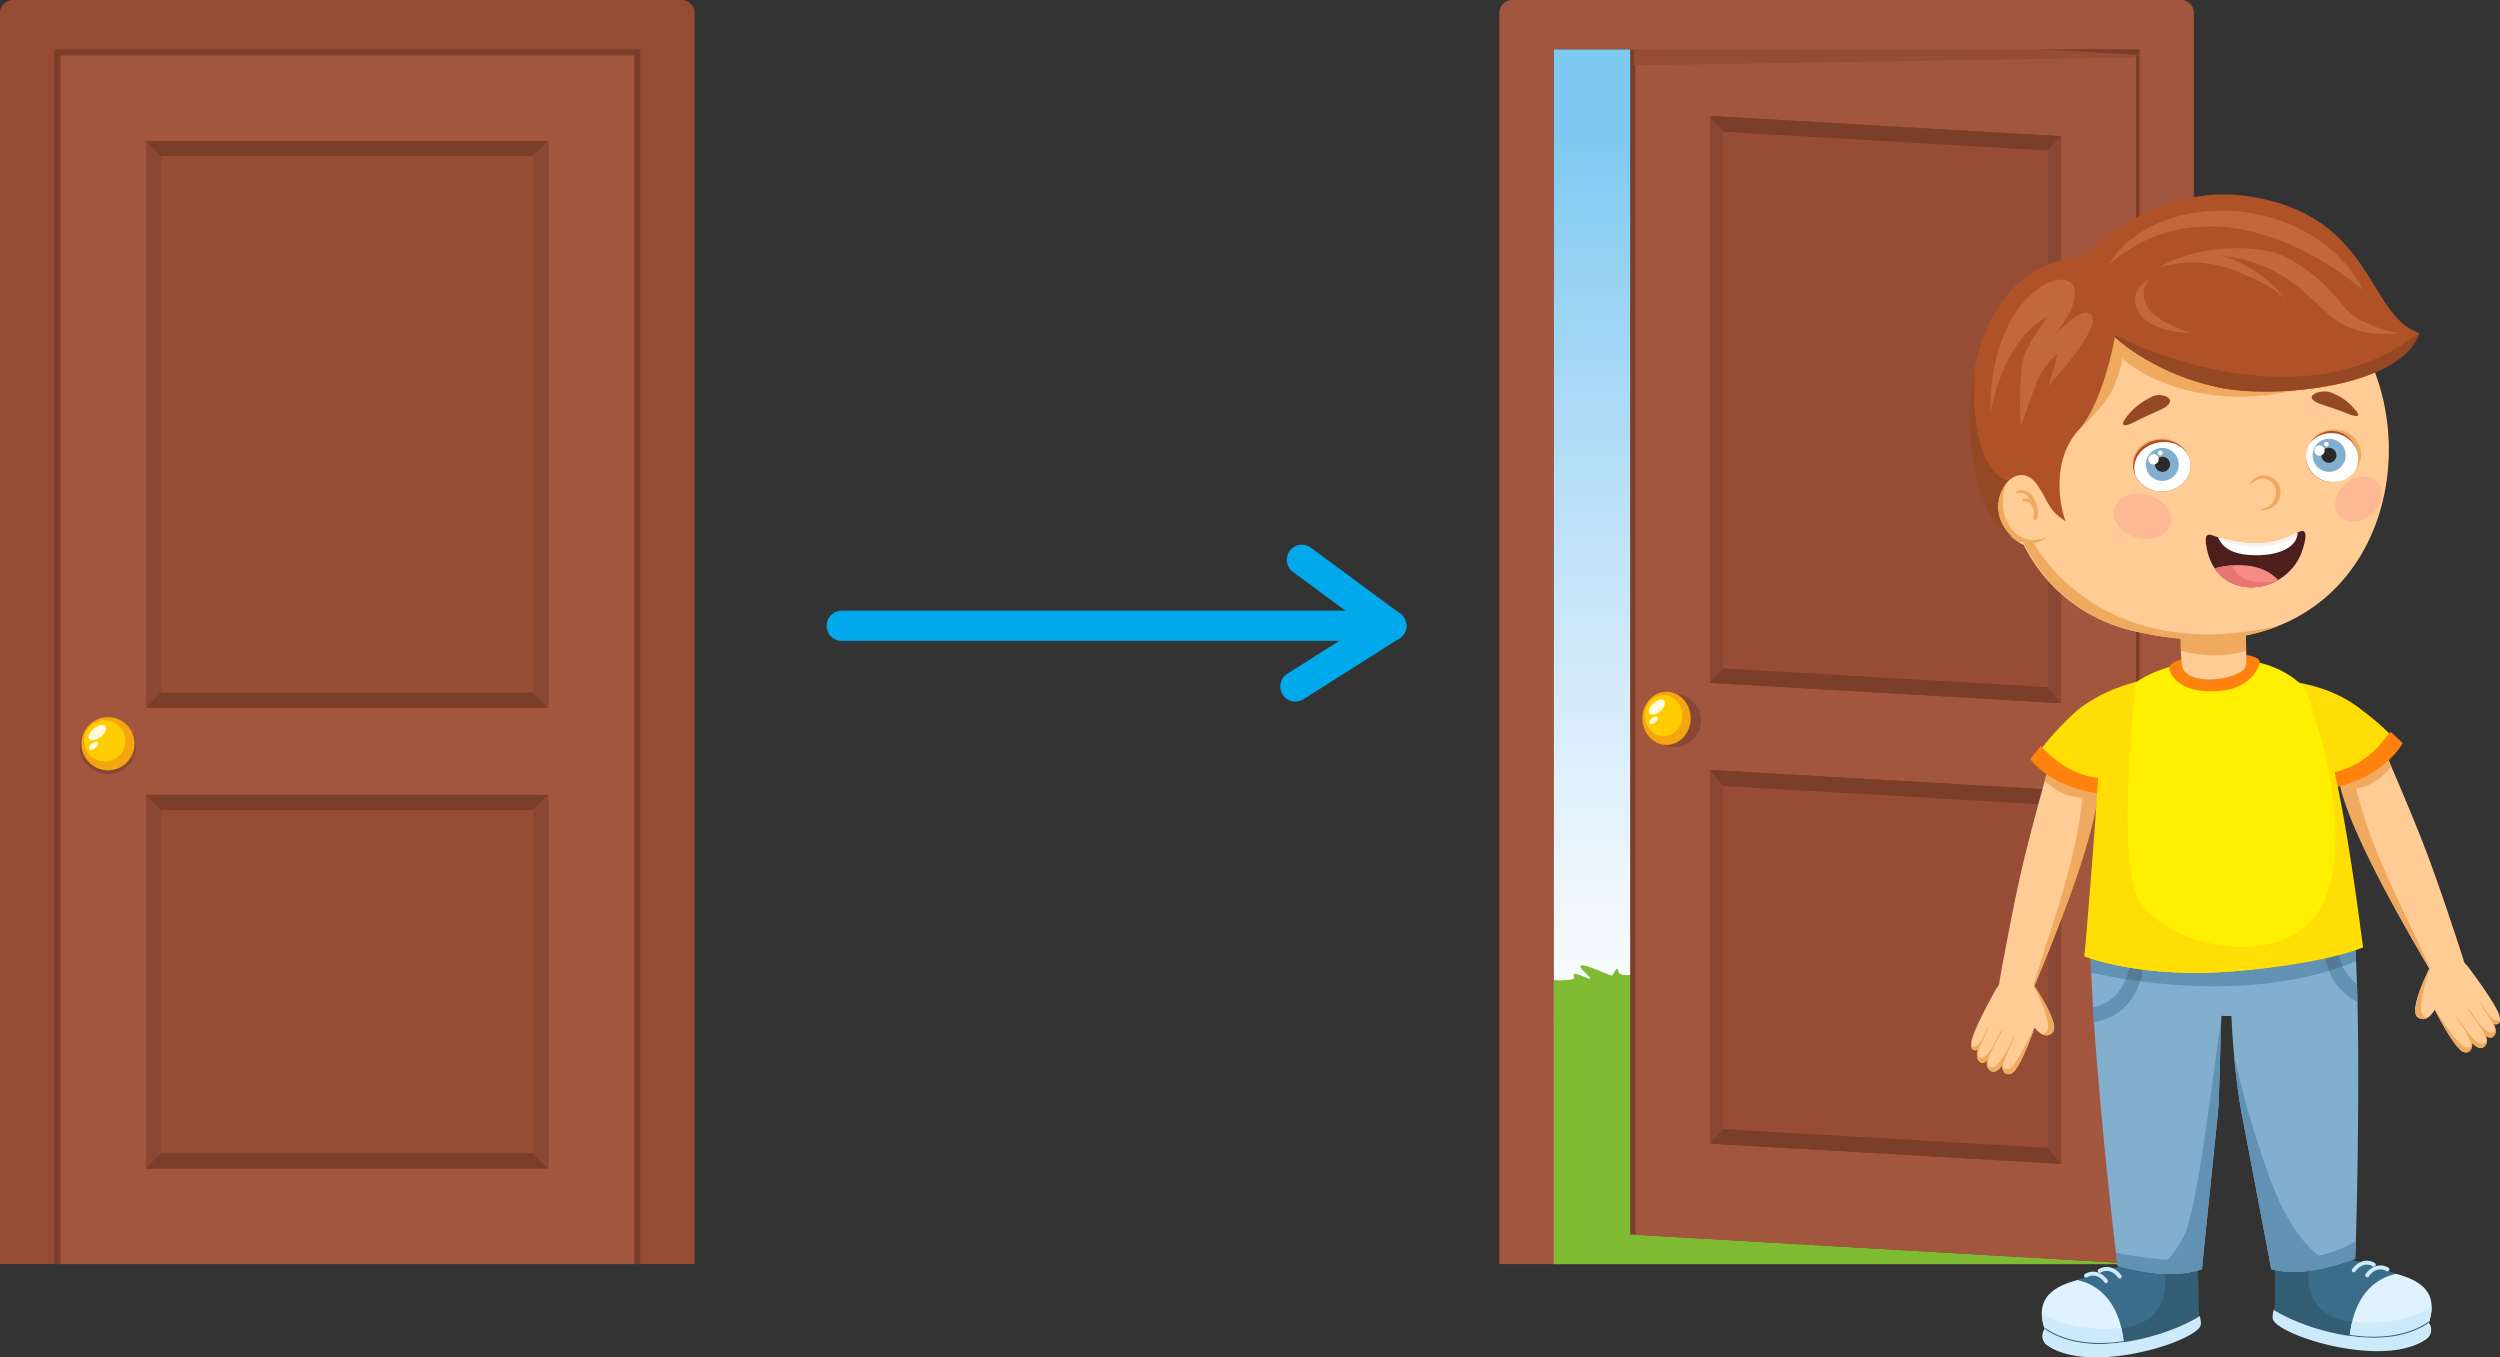 <svg xmlns="http://www.w3.org/2000/svg" xmlns:xlink="http://www.w3.org/1999/xlink" width="828.81" height="450" viewBox="0 0 828.81 450">
  <rect x="0" y="0" width="828.81" height="450" fill="#333333" stroke="none"/>
  <defs>
    <style>
      .cls-1, .cls-167 {
        fill: none;
      }

      .cls-1 {
        clip-rule: evenodd;
      }

      .cls-2 {
        fill: #964b34;
      }

      .cls-10, .cls-139, .cls-140, .cls-141, .cls-142, .cls-143, .cls-144, .cls-145, .cls-146, .cls-147, .cls-148, .cls-149, .cls-150, .cls-151, .cls-153, .cls-154, .cls-155, .cls-156, .cls-157, .cls-158, .cls-159, .cls-160, .cls-161, .cls-162, .cls-163, .cls-164, .cls-165, .cls-166, .cls-2, .cls-3, .cls-7, .cls-8 {
        fill-rule: evenodd;
      }

      .cls-3 {
        fill: #7a3e2b;
      }

      .cls-140, .cls-4 {
        fill: #a3563e;
      }

      .cls-5, .cls-7 {
        fill: #8a4733;
      }

      .cls-141, .cls-6 {
        fill: #974c36;
      }

      .cls-8 {
        fill: #f3a60f;
      }

      .cls-142, .cls-9 {
        fill: #fecc00;
      }

      .cls-10 {
        fill: #fffbdb;
      }

      .cls-11 {
        clip-path: url(#clip-path);
      }

      .cls-12 {
        fill: #7ecaf1;
      }

      .cls-13 {
        fill: #7fcaf1;
      }

      .cls-14 {
        fill: #80cbf1;
      }

      .cls-15 {
        fill: #82cbf1;
      }

      .cls-16 {
        fill: #83cbf2;
      }

      .cls-17 {
        fill: #84ccf2;
      }

      .cls-18 {
        fill: #85ccf2;
      }

      .cls-19 {
        fill: #87ccf2;
      }

      .cls-20 {
        fill: #88cdf2;
      }

      .cls-21 {
        fill: #89cef2;
      }

      .cls-22 {
        fill: #8acef3;
      }

      .cls-23 {
        fill: #8bcef3;
      }

      .cls-24 {
        fill: #8dcff3;
      }

      .cls-25 {
        fill: #8ecff3;
      }

      .cls-26 {
        fill: #8fd0f3;
      }

      .cls-27 {
        fill: #90d0f3;
      }

      .cls-28 {
        fill: #91d0f3;
      }

      .cls-29 {
        fill: #92d1f3;
      }

      .cls-30 {
        fill: #94d1f3;
      }

      .cls-31 {
        fill: #95d1f3;
      }

      .cls-32 {
        fill: #96d2f4;
      }

      .cls-33 {
        fill: #97d2f4;
      }

      .cls-34 {
        fill: #98d3f4;
      }

      .cls-35 {
        fill: #99d3f4;
      }

      .cls-36 {
        fill: #9bd3f4;
      }

      .cls-37 {
        fill: #9cd4f4;
      }

      .cls-38 {
        fill: #9dd5f5;
      }

      .cls-39 {
        fill: #9ed5f5;
      }

      .cls-40 {
        fill: #9fd5f5;
      }

      .cls-41 {
        fill: #a0d6f5;
      }

      .cls-42 {
        fill: #a1d6f5;
      }

      .cls-43 {
        fill: #a2d6f5;
      }

      .cls-44 {
        fill: #a3d7f5;
      }

      .cls-45 {
        fill: #a4d7f5;
      }

      .cls-46 {
        fill: #a5d8f5;
      }

      .cls-47 {
        fill: #a6d8f5;
      }

      .cls-48 {
        fill: #a8d8f5;
      }

      .cls-49 {
        fill: #a9d9f6;
      }

      .cls-50 {
        fill: #aad9f6;
      }

      .cls-51 {
        fill: #abdaf6;
      }

      .cls-52 {
        fill: #acdaf6;
      }

      .cls-53 {
        fill: #addaf6;
      }

      .cls-54 {
        fill: #aedbf6;
      }

      .cls-55 {
        fill: #afdcf6;
      }

      .cls-56 {
        fill: #b0dcf7;
      }

      .cls-57 {
        fill: #b1dcf7;
      }

      .cls-58 {
        fill: #b2ddf7;
      }

      .cls-59 {
        fill: #b3ddf7;
      }

      .cls-60 {
        fill: #b4ddf7;
      }

      .cls-61 {
        fill: #b5def7;
      }

      .cls-62 {
        fill: #b6def7;
      }

      .cls-63 {
        fill: #b7dff7;
      }

      .cls-64 {
        fill: #b8dff7;
      }

      .cls-65 {
        fill: #b9dff7;
      }

      .cls-66 {
        fill: #bae0f7;
      }

      .cls-67 {
        fill: #bbe0f8;
      }

      .cls-68 {
        fill: #bce0f8;
      }

      .cls-69 {
        fill: #bde1f8;
      }

      .cls-70 {
        fill: #bee1f8;
      }

      .cls-71 {
        fill: #bee2f8;
      }

      .cls-72 {
        fill: #bfe2f8;
      }

      .cls-73 {
        fill: #c0e3f8;
      }

      .cls-74 {
        fill: #c1e3f8;
      }

      .cls-75 {
        fill: #c2e3f9;
      }

      .cls-76 {
        fill: #c3e4f9;
      }

      .cls-77 {
        fill: #c4e4f9;
      }

      .cls-78 {
        fill: #c5e5f9;
      }

      .cls-79 {
        fill: #c6e5f9;
      }

      .cls-80 {
        fill: #c7e5f9;
      }

      .cls-81 {
        fill: #c8e6f9;
      }

      .cls-82 {
        fill: #c9e6f9;
      }

      .cls-83 {
        fill: #cae6f9;
      }

      .cls-84 {
        fill: #cbe7f9;
      }

      .cls-85 {
        fill: #cce7f9;
      }

      .cls-86 {
        fill: #cde7f9;
      }

      .cls-87 {
        fill: #cee8fa;
      }

      .cls-88 {
        fill: #cee9fa;
      }

      .cls-89 {
        fill: #cfe9fa;
      }

      .cls-90 {
        fill: #d0e9fa;
      }

      .cls-91 {
        fill: #d1eafa;
      }

      .cls-92 {
        fill: #d2eafa;
      }

      .cls-93 {
        fill: #d3eafa;
      }

      .cls-94 {
        fill: #d4ebfa;
      }

      .cls-95 {
        fill: #d5ebfa;
      }

      .cls-96 {
        fill: #d6ebfb;
      }

      .cls-97 {
        fill: #d6ecfb;
      }

      .cls-98 {
        fill: #d7ecfb;
      }

      .cls-99 {
        fill: #d8edfb;
      }

      .cls-100 {
        fill: #d9edfb;
      }

      .cls-101 {
        fill: #daedfb;
      }

      .cls-102 {
        fill: #dbeefb;
      }

      .cls-103 {
        fill: #dceffc;
      }

      .cls-104 {
        fill: #ddeffc;
      }

      .cls-105 {
        fill: #def0fc;
      }

      .cls-106 {
        fill: #dff0fc;
      }

      .cls-107 {
        fill: #e0f1fc;
      }

      .cls-108 {
        fill: #e1f1fc;
      }

      .cls-109 {
        fill: #e2f2fc;
      }

      .cls-110 {
        fill: #e3f2fc;
      }

      .cls-111 {
        fill: #e4f2fc;
      }

      .cls-112 {
        fill: #e5f3fc;
      }

      .cls-113 {
        fill: #e6f3fc;
      }

      .cls-114 {
        fill: #e7f4fc;
      }

      .cls-115 {
        fill: #e8f4fc;
      }

      .cls-116 {
        fill: #e9f4fd;
      }

      .cls-117 {
        fill: #eaf5fd;
      }

      .cls-118 {
        fill: #ebf6fd;
      }

      .cls-119 {
        fill: #ecf6fd;
      }

      .cls-120 {
        fill: #edf7fd;
      }

      .cls-121 {
        fill: #eef7fd;
      }

      .cls-122 {
        fill: #eff7fd;
      }

      .cls-123 {
        fill: #f0f8fd;
      }

      .cls-124 {
        fill: #f1f8fd;
      }

      .cls-125 {
        fill: #f2f9fd;
      }

      .cls-126 {
        fill: #f3f9fd;
      }

      .cls-127 {
        fill: #f4f9fe;
      }

      .cls-128 {
        fill: #f5fafe;
      }

      .cls-129 {
        fill: #f6fafe;
      }

      .cls-130 {
        fill: #f7fbfe;
      }

      .cls-131 {
        fill: #f8fbfe;
      }

      .cls-132 {
        fill: #f8fcfe;
      }

      .cls-133 {
        fill: #f9fcfe;
      }

      .cls-134 {
        fill: #fafdfe;
      }

      .cls-135 {
        fill: #fbfdfe;
      }

      .cls-136 {
        fill: #fcfdfe;
      }

      .cls-137 {
        fill: #fdfefe;
      }

      .cls-138, .cls-159 {
        fill: #fefefe;
      }

      .cls-139 {
        fill: #7eba32;
      }

      .cls-143 {
        fill: #a2553d;
      }

      .cls-144 {
        fill: #ffcc96;
      }

      .cls-145, .cls-152 {
        fill: #f0aa60;
      }

      .cls-146 {
        fill: #ffdd05;
      }

      .cls-147 {
        fill: #ff820e;
      }

      .cls-148 {
        fill: #3a6d8a;
      }

      .cls-149 {
        fill: #345e75;
      }

      .cls-150 {
        fill: #e0f2fd;
      }

      .cls-151 {
        fill: #cdeafb;
      }

      .cls-153 {
        fill: #83afcf;
      }

      .cls-154 {
        fill: #6191b3;
      }

      .cls-155 {
        fill: #547a95;
      }

      .cls-156 {
        fill: #fff001;
      }

      .cls-157 {
        fill: #b05227;
      }

      .cls-158 {
        fill: #944824;
      }

      .cls-160 {
        fill: #4c1f1c;
      }

      .cls-161 {
        fill: #f68b85;
      }

      .cls-162 {
        fill: #e8756f;
      }

      .cls-163 {
        fill: #f1f1f1;
      }

      .cls-164 {
        fill: #2b2a29;
      }

      .cls-165 {
        fill: #c2683e;
      }

      .cls-166 {
        fill: #fcb994;
      }

      .cls-167 {
        stroke: #00a8ec;
        stroke-linecap: round;
        stroke-miterlimit: 10;
        stroke-width: 10px;
      }
    </style>
    <clipPath id="clip-path">
      <polygon class="cls-1" points="515.08 419.06 597.25 419.06 709.33 419.06 709.33 16.33 515.08 16.33 515.08 419.06"/>
    </clipPath>
  </defs>
  <title>OpenРесурс 2</title>
  <g id="Слой_2" data-name="Слой 2">
    <g id="Слой_1-2" data-name="Слой 1">
      <g>
        <path class="cls-2" d="M226,0H4.28A4.3,4.3,0,0,0,0,4.28V419.06H230.28V4.28A4.29,4.29,0,0,0,226,0Z"/>
        <polygon class="cls-3" points="18.02 419.06 100.19 419.06 212.27 419.06 212.27 16.33 18.02 16.33 18.02 419.06"/>
        <rect class="cls-4" x="20.03" y="18.35" width="190.22" height="400.71"/>
        <rect class="cls-5" x="48.39" y="46.7" width="133.5" height="187.97"/>
        <polygon class="cls-3" points="48.39 46.7 181.69 46.7 176.69 51.58 176.4 51.75 53.7 51.75 53.34 51.71 48.39 46.76 48.39 46.7"/>
        <rect class="cls-6" x="53.44" y="51.75" width="123.41" height="177.88"/>
        <rect class="cls-5" x="48.39" y="263.51" width="133.5" height="123.89"/>
        <rect class="cls-6" x="53.44" y="268.56" width="123.41" height="113.8"/>
        <polygon class="cls-3" points="48.39 234.67 181.69 234.67 176.69 229.8 176.4 229.63 53.7 229.63 53.34 229.67 48.39 234.62 48.39 234.67"/>
        <polygon class="cls-3" points="48.39 387.4 181.69 387.4 176.69 382.53 176.4 382.36 53.7 382.36 53.34 382.39 48.39 387.34 48.39 387.4"/>
        <polygon class="cls-3" points="48.39 263.51 181.69 263.51 176.69 268.38 176.4 268.56 53.7 268.56 53.34 268.52 48.39 263.57 48.39 263.51"/>
        <g>
          <path class="cls-7" d="M35.76,238a9.32,9.32,0,1,1-9.32,9.32A9.31,9.31,0,0,1,35.76,238Z"/>
          <g>
            <path class="cls-8" d="M35.76,237.75A8.81,8.81,0,1,1,27,246.56,8.81,8.81,0,0,1,35.76,237.75Z"/>
            <circle class="cls-9" cx="34.72" cy="245.62" r="6.84"/>
            <path class="cls-10" d="M31.16,241.45c1.51-1.15,3.22-1.44,3.83-.65s-.13,2.37-1.64,3.52-3.23,1.45-3.83.65S29.65,242.6,31.16,241.45Z"/>
            <path class="cls-10" d="M30.48,246.47c.79-.6,1.7-.76,2-.34s-.06,1.25-.86,1.85-1.69.76-2,.34S29.69,247.08,30.48,246.47Z"/>
          </g>
        </g>
      </g>
      <g>
        <g class="cls-11">
          <rect class="cls-12" x="515.07" y="16.28" width="194.44" height="29.91"/>
          <rect class="cls-13" x="515.06" y="45.61" width="194.44" height="1.73"/>
          <rect class="cls-13" x="515.06" y="46.77" width="194.44" height="1.73"/>
          <rect class="cls-14" x="515.06" y="47.92" width="194.44" height="1.73"/>
          <rect class="cls-14" x="515.06" y="49.08" width="194.44" height="1.73"/>
          <rect class="cls-15" x="515.06" y="50.23" width="194.44" height="1.73"/>
          <rect class="cls-15" x="515.06" y="51.39" width="194.44" height="1.73"/>
          <rect class="cls-16" x="515.06" y="52.55" width="194.44" height="1.73"/>
          <rect class="cls-16" x="515.06" y="53.7" width="194.44" height="1.73"/>
          <rect class="cls-17" x="515.06" y="54.86" width="194.44" height="1.73"/>
          <rect class="cls-17" x="515.06" y="56.01" width="194.44" height="1.73"/>
          <rect class="cls-18" x="515.06" y="57.17" width="194.44" height="1.73"/>
          <rect class="cls-18" x="515.06" y="58.32" width="194.44" height="1.73"/>
          <rect class="cls-19" x="515.06" y="59.48" width="194.44" height="1.73"/>
          <rect class="cls-19" x="515.06" y="60.63" width="194.44" height="1.73"/>
          <rect class="cls-20" x="515.06" y="61.79" width="194.44" height="1.73"/>
          <rect class="cls-20" x="515.06" y="62.95" width="194.44" height="1.73"/>
          <rect class="cls-21" x="515.06" y="64.1" width="194.44" height="1.73"/>
          <rect class="cls-21" x="515.06" y="65.26" width="194.44" height="1.73"/>
          <rect class="cls-22" x="515.05" y="66.41" width="194.44" height="1.73"/>
          <rect class="cls-22" x="515.05" y="67.57" width="194.44" height="1.73"/>
          <rect class="cls-23" x="515.05" y="68.72" width="194.44" height="1.73"/>
          <rect class="cls-23" x="515.05" y="69.88" width="194.44" height="1.73"/>
          <rect class="cls-24" x="515.05" y="71.04" width="194.44" height="1.73"/>
          <rect class="cls-25" x="515.05" y="72.19" width="194.44" height="1.73"/>
          <rect class="cls-25" x="515.05" y="73.35" width="194.44" height="1.73"/>
          <rect class="cls-26" x="515.05" y="74.5" width="194.44" height="1.73"/>
          <rect class="cls-26" x="515.05" y="75.66" width="194.44" height="1.73"/>
          <rect class="cls-27" x="515.05" y="76.81" width="194.44" height="1.73"/>
          <rect class="cls-27" x="515.05" y="77.97" width="194.44" height="1.73"/>
          <rect class="cls-28" x="515.05" y="79.12" width="194.44" height="1.73"/>
          <rect class="cls-28" x="515.05" y="80.28" width="194.44" height="1.73"/>
          <rect class="cls-29" x="515.05" y="81.44" width="194.44" height="1.73"/>
          <rect class="cls-29" x="515.05" y="82.59" width="194.44" height="1.73"/>
          <rect class="cls-30" x="515.05" y="83.75" width="194.44" height="1.73"/>
          <rect class="cls-30" x="515.05" y="84.9" width="194.44" height="1.73"/>
          <rect class="cls-31" x="515.05" y="86.06" width="194.44" height="1.73"/>
          <rect class="cls-31" x="515.05" y="87.21" width="194.44" height="1.73"/>
          <rect class="cls-32" x="515.04" y="88.37" width="194.44" height="1.73"/>
          <rect class="cls-32" x="515.04" y="89.52" width="194.44" height="1.73"/>
          <rect class="cls-33" x="515.04" y="90.68" width="194.44" height="1.73"/>
          <rect class="cls-33" x="515.04" y="91.84" width="194.44" height="1.73"/>
          <rect class="cls-34" x="515.04" y="92.99" width="194.44" height="1.73"/>
          <rect class="cls-34" x="515.04" y="94.15" width="194.44" height="1.73"/>
          <rect class="cls-35" x="515.04" y="95.3" width="194.44" height="1.73"/>
          <rect class="cls-35" x="515.04" y="96.46" width="194.44" height="1.73"/>
          <rect class="cls-36" x="515.04" y="97.61" width="194.44" height="1.73"/>
          <rect class="cls-37" x="515.04" y="98.77" width="194.44" height="1.73"/>
          <rect class="cls-37" x="515.04" y="99.93" width="194.44" height="1.73"/>
          <rect class="cls-38" x="515.04" y="101.08" width="194.44" height="1.73"/>
          <rect class="cls-38" x="515.04" y="102.24" width="194.44" height="1.73"/>
          <rect class="cls-39" x="515.04" y="103.39" width="194.44" height="1.73"/>
          <rect class="cls-39" x="515.04" y="104.55" width="194.44" height="1.73"/>
          <rect class="cls-40" x="515.04" y="105.7" width="194.44" height="1.73"/>
          <rect class="cls-40" x="515.04" y="106.86" width="194.44" height="1.73"/>
          <rect class="cls-41" x="515.04" y="108.01" width="194.44" height="1.73"/>
          <rect class="cls-41" x="515.04" y="109.17" width="194.44" height="1.73"/>
          <rect class="cls-42" x="515.03" y="110.33" width="194.44" height="1.73"/>
          <rect class="cls-42" x="515.03" y="111.48" width="194.44" height="1.73"/>
          <rect class="cls-43" x="515.03" y="112.64" width="194.44" height="1.73"/>
          <rect class="cls-43" x="515.03" y="113.79" width="194.44" height="1.73"/>
          <rect class="cls-44" x="515.03" y="114.95" width="194.44" height="1.73"/>
          <rect class="cls-44" x="515.03" y="116.1" width="194.44" height="1.73"/>
          <rect class="cls-45" x="515.03" y="117.26" width="194.44" height="1.73"/>
          <rect class="cls-45" x="515.03" y="118.42" width="194.44" height="1.73"/>
          <rect class="cls-46" x="515.03" y="119.57" width="194.44" height="1.73"/>
          <rect class="cls-46" x="515.03" y="120.73" width="194.44" height="1.73"/>
          <rect class="cls-47" x="515.03" y="121.88" width="194.44" height="1.73"/>
          <rect class="cls-47" x="515.03" y="123.04" width="194.44" height="1.73"/>
          <rect class="cls-48" x="515.03" y="124.19" width="194.44" height="1.73"/>
          <rect class="cls-49" x="515.03" y="125.35" width="194.44" height="1.73"/>
          <rect class="cls-49" x="515.03" y="126.5" width="194.44" height="1.73"/>
          <rect class="cls-50" x="515.03" y="127.66" width="194.44" height="1.73"/>
          <rect class="cls-50" x="515.03" y="128.82" width="194.44" height="1.73"/>
          <rect class="cls-51" x="515.03" y="129.97" width="194.44" height="1.73"/>
          <rect class="cls-51" x="515.03" y="131.13" width="194.44" height="1.73"/>
          <rect class="cls-52" x="515.02" y="132.28" width="194.44" height="1.73"/>
          <rect class="cls-52" x="515.02" y="133.44" width="194.44" height="1.73"/>
          <rect class="cls-53" x="515.02" y="134.59" width="194.44" height="1.73"/>
          <rect class="cls-53" x="515.02" y="135.75" width="194.44" height="1.73"/>
          <rect class="cls-54" x="515.02" y="136.91" width="194.44" height="1.73"/>
          <rect class="cls-54" x="515.02" y="138.06" width="194.44" height="1.73"/>
          <rect class="cls-55" x="515.02" y="139.22" width="194.44" height="1.73"/>
          <rect class="cls-55" x="515.02" y="140.37" width="194.44" height="1.73"/>
          <rect class="cls-56" x="515.02" y="141.53" width="194.44" height="1.73"/>
          <rect class="cls-56" x="515.02" y="142.68" width="194.44" height="1.73"/>
          <rect class="cls-57" x="515.02" y="143.84" width="194.44" height="1.73"/>
          <rect class="cls-57" x="515.02" y="145" width="194.44" height="1.73"/>
          <rect class="cls-58" x="515.02" y="146.15" width="194.44" height="1.73"/>
          <rect class="cls-58" x="515.02" y="147.31" width="194.44" height="1.73"/>
          <rect class="cls-59" x="515.02" y="148.46" width="194.44" height="1.73"/>
          <rect class="cls-59" x="515.02" y="149.62" width="194.44" height="1.73"/>
          <rect class="cls-60" x="515.02" y="150.77" width="194.44" height="1.73"/>
          <rect class="cls-61" x="515.02" y="151.93" width="194.44" height="1.73"/>
          <rect class="cls-61" x="515.02" y="153.08" width="194.44" height="1.73"/>
          <rect class="cls-62" x="515.02" y="154.24" width="194.44" height="1.73"/>
          <rect class="cls-62" x="515.01" y="155.4" width="194.44" height="1.73"/>
          <rect class="cls-63" x="515.01" y="156.55" width="194.44" height="1.73"/>
          <rect class="cls-63" x="515.01" y="157.71" width="194.44" height="1.73"/>
          <rect class="cls-64" x="515.01" y="158.86" width="194.44" height="1.73"/>
          <rect class="cls-64" x="515.01" y="160.02" width="194.44" height="1.73"/>
          <rect class="cls-65" x="515.01" y="161.17" width="194.44" height="1.73"/>
          <rect class="cls-65" x="515.01" y="162.33" width="194.44" height="1.73"/>
          <rect class="cls-66" x="515.01" y="163.49" width="194.44" height="1.73"/>
          <rect class="cls-66" x="515.01" y="164.64" width="194.44" height="1.73"/>
          <rect class="cls-67" x="515.01" y="165.8" width="194.44" height="1.73"/>
          <rect class="cls-67" x="515.01" y="166.95" width="194.44" height="1.73"/>
          <rect class="cls-68" x="515.01" y="168.11" width="194.44" height="1.73"/>
          <rect class="cls-68" x="515.01" y="169.26" width="194.44" height="1.73"/>
          <rect class="cls-69" x="515.01" y="170.42" width="194.44" height="1.73"/>
          <rect class="cls-69" x="515.01" y="171.58" width="194.44" height="1.73"/>
          <rect class="cls-70" x="515.01" y="172.73" width="194.44" height="1.73"/>
          <rect class="cls-71" x="515.01" y="173.89" width="194.44" height="1.73"/>
          <rect class="cls-72" x="515.01" y="175.04" width="194.44" height="1.73"/>
          <rect class="cls-72" x="515.01" y="176.2" width="194.44" height="1.73"/>
          <rect class="cls-73" x="515" y="177.35" width="194.44" height="1.73"/>
          <rect class="cls-74" x="515" y="178.51" width="194.44" height="1.73"/>
          <rect class="cls-74" x="515" y="179.66" width="194.44" height="1.73"/>
          <rect class="cls-75" x="515" y="180.82" width="194.44" height="1.73"/>
          <rect class="cls-75" x="515" y="181.98" width="194.44" height="1.73"/>
          <rect class="cls-76" x="515" y="183.13" width="194.44" height="1.73"/>
          <rect class="cls-76" x="515" y="184.29" width="194.44" height="1.73"/>
          <rect class="cls-76" x="515" y="185.44" width="194.44" height="1.73"/>
          <rect class="cls-76" x="515" y="186.6" width="194.44" height="1.73"/>
          <rect class="cls-77" x="515" y="187.75" width="194.44" height="1.73"/>
          <rect class="cls-77" x="515" y="188.91" width="194.44" height="1.73"/>
          <rect class="cls-78" x="515" y="190.07" width="194.44" height="1.73"/>
          <rect class="cls-78" x="515" y="191.22" width="194.44" height="1.73"/>
          <rect class="cls-79" x="515" y="192.38" width="194.44" height="1.73"/>
          <rect class="cls-79" x="515" y="193.53" width="194.44" height="1.73"/>
          <rect class="cls-80" x="515" y="194.69" width="194.44" height="1.73"/>
          <rect class="cls-80" x="515" y="195.84" width="194.44" height="1.73"/>
          <rect class="cls-81" x="515" y="197" width="194.44" height="1.73"/>
          <rect class="cls-81" x="515" y="198.15" width="194.44" height="1.73"/>
          <rect class="cls-82" x="514.99" y="199.31" width="194.44" height="1.73"/>
          <rect class="cls-82" x="514.99" y="200.47" width="194.44" height="1.73"/>
          <rect class="cls-83" x="514.99" y="201.62" width="194.44" height="1.73"/>
          <rect class="cls-83" x="514.99" y="202.78" width="194.44" height="1.73"/>
          <rect class="cls-84" x="514.99" y="203.93" width="194.44" height="1.73"/>
          <rect class="cls-84" x="514.99" y="205.09" width="194.44" height="1.73"/>
          <rect class="cls-85" x="514.99" y="206.24" width="194.44" height="1.73"/>
          <rect class="cls-86" x="514.99" y="207.4" width="194.44" height="1.73"/>
          <rect class="cls-86" x="514.99" y="208.55" width="194.44" height="1.73"/>
          <rect class="cls-87" x="514.99" y="209.71" width="194.44" height="1.73"/>
          <rect class="cls-87" x="514.99" y="210.87" width="194.44" height="1.73"/>
          <rect class="cls-88" x="514.99" y="212.02" width="194.44" height="1.73"/>
          <rect class="cls-88" x="514.99" y="213.18" width="194.44" height="1.73"/>
          <rect class="cls-89" x="514.99" y="214.33" width="194.44" height="1.73"/>
          <rect class="cls-89" x="514.99" y="215.49" width="194.44" height="1.73"/>
          <rect class="cls-90" x="514.99" y="216.64" width="194.44" height="1.73"/>
          <rect class="cls-90" x="514.99" y="217.8" width="194.44" height="1.73"/>
          <rect class="cls-91" x="514.99" y="218.96" width="194.44" height="1.73"/>
          <rect class="cls-91" x="514.99" y="220.11" width="194.44" height="1.73"/>
          <rect class="cls-92" x="514.98" y="221.27" width="194.44" height="1.73"/>
          <rect class="cls-92" x="514.98" y="222.42" width="194.44" height="1.73"/>
          <rect class="cls-93" x="514.98" y="223.58" width="194.44" height="1.73"/>
          <rect class="cls-93" x="514.98" y="224.73" width="194.44" height="1.73"/>
          <rect class="cls-94" x="514.98" y="225.89" width="194.44" height="1.73"/>
          <rect class="cls-94" x="514.98" y="227.04" width="194.44" height="1.73"/>
          <rect class="cls-95" x="514.98" y="228.2" width="194.44" height="1.73"/>
          <rect class="cls-95" x="514.98" y="229.36" width="194.44" height="1.73"/>
          <rect class="cls-96" x="514.98" y="230.51" width="194.44" height="1.73"/>
          <rect class="cls-96" x="514.98" y="231.67" width="194.44" height="1.73"/>
          <rect class="cls-97" x="514.98" y="232.82" width="194.44" height="1.73"/>
          <rect class="cls-98" x="514.98" y="233.98" width="194.44" height="1.73"/>
          <rect class="cls-98" x="514.98" y="235.13" width="194.44" height="1.73"/>
          <rect class="cls-99" x="514.98" y="236.29" width="194.44" height="1.73"/>
          <rect class="cls-99" x="514.98" y="237.45" width="194.44" height="1.73"/>
          <rect class="cls-100" x="514.98" y="238.6" width="194.44" height="1.73"/>
          <rect class="cls-100" x="514.98" y="239.76" width="194.44" height="1.73"/>
          <rect class="cls-101" x="514.98" y="240.91" width="194.44" height="1.73"/>
          <rect class="cls-101" x="514.98" y="242.07" width="194.44" height="1.73"/>
          <rect class="cls-102" x="514.97" y="243.22" width="194.44" height="1.73"/>
          <rect class="cls-102" x="514.97" y="244.38" width="194.44" height="1.73"/>
          <rect class="cls-102" x="514.97" y="245.53" width="194.44" height="1.73"/>
          <rect class="cls-102" x="514.97" y="246.69" width="194.44" height="1.73"/>
          <rect class="cls-103" x="514.97" y="247.85" width="194.44" height="1.73"/>
          <rect class="cls-103" x="514.97" y="249" width="194.44" height="1.73"/>
          <rect class="cls-104" x="514.97" y="250.16" width="194.44" height="1.73"/>
          <rect class="cls-104" x="514.97" y="251.31" width="194.44" height="1.73"/>
          <rect class="cls-105" x="514.97" y="252.47" width="194.44" height="1.73"/>
          <rect class="cls-105" x="514.97" y="253.62" width="194.44" height="1.73"/>
          <rect class="cls-106" x="514.97" y="254.78" width="194.44" height="1.73"/>
          <rect class="cls-106" x="514.97" y="255.94" width="194.44" height="1.73"/>
          <rect class="cls-107" x="514.97" y="257.09" width="194.44" height="1.73"/>
          <rect class="cls-107" x="514.97" y="258.25" width="194.44" height="1.73"/>
          <rect class="cls-108" x="514.97" y="259.4" width="194.44" height="1.73"/>
          <rect class="cls-108" x="514.97" y="260.56" width="194.44" height="1.73"/>
          <rect class="cls-108" x="514.97" y="261.71" width="194.44" height="1.73"/>
          <rect class="cls-109" x="514.97" y="262.87" width="194.44" height="1.73"/>
          <rect class="cls-109" x="514.97" y="264.03" width="194.44" height="1.73"/>
          <rect class="cls-110" x="514.96" y="265.18" width="194.44" height="1.73"/>
          <rect class="cls-110" x="514.96" y="266.34" width="194.44" height="1.73"/>
          <rect class="cls-111" x="514.96" y="267.49" width="194.44" height="1.73"/>
          <rect class="cls-111" x="514.96" y="268.65" width="194.44" height="1.73"/>
          <rect class="cls-112" x="514.96" y="269.8" width="194.44" height="1.73"/>
          <rect class="cls-112" x="514.96" y="270.96" width="194.44" height="1.73"/>
          <rect class="cls-113" x="514.96" y="272.11" width="194.44" height="1.73"/>
          <rect class="cls-113" x="514.96" y="273.27" width="194.44" height="1.73"/>
          <rect class="cls-113" x="514.96" y="274.43" width="194.44" height="1.73"/>
          <rect class="cls-113" x="514.96" y="275.58" width="194.44" height="1.73"/>
          <rect class="cls-114" x="514.96" y="276.74" width="194.44" height="1.73"/>
          <rect class="cls-114" x="514.96" y="277.89" width="194.44" height="1.73"/>
          <rect class="cls-115" x="514.96" y="279.05" width="194.44" height="1.73"/>
          <rect class="cls-115" x="514.96" y="280.2" width="194.44" height="1.73"/>
          <rect class="cls-116" x="514.96" y="281.36" width="194.44" height="1.73"/>
          <rect class="cls-116" x="514.96" y="282.52" width="194.44" height="1.73"/>
          <rect class="cls-117" x="514.96" y="283.67" width="194.44" height="1.73"/>
          <rect class="cls-117" x="514.96" y="284.83" width="194.44" height="1.73"/>
          <rect class="cls-118" x="514.95" y="285.98" width="194.44" height="1.73"/>
          <rect class="cls-119" x="514.95" y="287.14" width="194.44" height="1.73"/>
          <rect class="cls-119" x="514.95" y="288.29" width="194.44" height="1.73"/>
          <rect class="cls-119" x="514.95" y="289.45" width="194.44" height="1.73"/>
          <rect class="cls-119" x="514.95" y="290.6" width="194.44" height="1.73"/>
          <rect class="cls-120" x="514.95" y="291.76" width="194.44" height="1.73"/>
          <rect class="cls-120" x="514.95" y="292.92" width="194.44" height="1.73"/>
          <rect class="cls-121" x="514.95" y="294.07" width="194.44" height="1.73"/>
          <rect class="cls-121" x="514.95" y="295.23" width="194.44" height="1.73"/>
          <rect class="cls-122" x="514.95" y="296.38" width="194.44" height="1.73"/>
          <rect class="cls-122" x="514.95" y="297.54" width="194.44" height="1.73"/>
          <rect class="cls-123" x="514.95" y="298.69" width="194.44" height="1.73"/>
          <rect class="cls-123" x="514.95" y="299.85" width="194.44" height="1.73"/>
          <rect class="cls-123" x="514.95" y="301.01" width="194.44" height="1.73"/>
          <rect class="cls-123" x="514.95" y="302.16" width="194.44" height="1.73"/>
          <rect class="cls-124" x="514.95" y="303.32" width="194.44" height="1.73"/>
          <rect class="cls-124" x="514.95" y="304.47" width="194.44" height="1.73"/>
          <rect class="cls-125" x="514.95" y="305.63" width="194.44" height="1.73"/>
          <rect class="cls-125" x="514.95" y="306.78" width="194.44" height="1.73"/>
          <rect class="cls-126" x="514.95" y="307.94" width="194.44" height="1.73"/>
          <rect class="cls-126" x="514.95" y="309.09" width="194.44" height="1.73"/>
          <rect class="cls-127" x="514.94" y="310.25" width="194.44" height="1.73"/>
          <rect class="cls-127" x="514.94" y="311.41" width="194.44" height="1.73"/>
          <rect class="cls-128" x="514.94" y="312.56" width="194.44" height="1.73"/>
          <rect class="cls-128" x="514.94" y="313.72" width="194.44" height="1.73"/>
          <rect class="cls-128" x="514.94" y="314.87" width="194.44" height="1.73"/>
          <rect class="cls-129" x="514.94" y="316.03" width="194.44" height="1.73"/>
          <rect class="cls-129" x="514.94" y="317.18" width="194.44" height="1.73"/>
          <rect class="cls-130" x="514.94" y="318.34" width="194.44" height="1.73"/>
          <rect class="cls-130" x="514.94" y="319.5" width="194.44" height="1.73"/>
          <rect class="cls-131" x="514.94" y="320.65" width="194.44" height="1.73"/>
          <rect class="cls-132" x="514.94" y="321.81" width="194.44" height="1.73"/>
          <rect class="cls-133" x="514.94" y="322.96" width="194.44" height="1.73"/>
          <rect class="cls-133" x="514.94" y="324.12" width="194.44" height="1.73"/>
          <rect class="cls-133" x="514.94" y="325.27" width="194.44" height="1.73"/>
          <rect class="cls-133" x="514.94" y="326.43" width="194.44" height="1.73"/>
          <rect class="cls-134" x="514.94" y="327.58" width="194.44" height="1.73"/>
          <rect class="cls-134" x="514.94" y="328.74" width="194.44" height="1.73"/>
          <rect class="cls-135" x="514.94" y="329.9" width="194.44" height="1.73"/>
          <rect class="cls-135" x="514.94" y="331.05" width="194.44" height="1.73"/>
          <rect class="cls-136" x="514.93" y="332.21" width="194.44" height="1.73"/>
          <rect class="cls-136" x="514.93" y="333.36" width="194.44" height="1.73"/>
          <rect class="cls-137" x="514.93" y="334.52" width="194.44" height="1.73"/>
          <rect class="cls-137" x="514.93" y="335.67" width="194.44" height="1.73"/>
          <rect class="cls-137" x="514.93" y="336.83" width="194.44" height="1.73"/>
          <rect class="cls-137" x="514.93" y="337.99" width="194.44" height="1.73"/>
          <rect class="cls-138" x="514.91" y="339.14" width="194.44" height="79.96"/>
        </g>
        <path class="cls-139" d="M515.08,419.06H709.33V341.8c-57.48-18.32-110-20.44-170.26-18.52-4.67.15-1.2-5.24-4.63.18-.24.37-15.55-7.28-8.84-.91,5.69,5.39-5.64-2.53-3.74,1.51.42.87-3.35,1-6.78.93Z"/>
        <g>
          <polygon class="cls-3" points="540.43 409.25 612.13 413.4 709.92 419.06 709.92 16.33 540.43 6.52 540.43 409.25"/>
          <polygon class="cls-140" points="542.19 8.64 708.16 18.24 708.16 418.96 542.19 409.36 542.19 8.64"/>
          <polygon class="cls-7" points="566.93 38.43 683.41 45.17 683.41 233.14 566.93 226.4 566.93 38.43"/>
          <polygon class="cls-3" points="566.93 38.43 683.24 45.16 678.88 49.78 678.63 49.94 571.56 43.74 571.25 43.69 566.93 38.49 566.93 38.43"/>
          <polygon class="cls-141" points="571.34 43.73 679.01 49.96 679.01 227.84 571.34 221.61 571.34 43.73"/>
          <polygon class="cls-7" points="566.93 255.24 683.41 261.98 683.41 385.87 566.93 379.13 566.93 255.24"/>
          <polygon class="cls-141" points="571.34 260.54 679.01 266.77 679.01 380.57 571.34 374.34 571.34 260.54"/>
          <polygon class="cls-3" points="566.93 226.4 683.24 233.13 678.88 228 678.63 227.82 571.56 221.62 571.25 221.65 566.93 226.34 566.93 226.4"/>
          <polygon class="cls-3" points="566.93 379.13 683.24 385.86 678.88 380.73 678.63 380.55 571.56 374.35 571.25 374.37 566.93 379.07 566.93 379.13"/>
          <polygon class="cls-3" points="566.93 255.24 683.24 261.97 678.88 266.59 678.63 266.75 571.56 260.55 571.25 260.5 566.93 255.3 566.93 255.24"/>
          <g>
            <path class="cls-7" d="M554.83,230.08a8.8,8.8,0,1,1-8.51,8.79A8.65,8.65,0,0,1,554.83,230.08Z"/>
            <g>
              <path class="cls-8" d="M552.49,229.33c4.45,0,8,3.95,8,8.82s-3.6,8.81-8,8.81-8-4-8-8.81S548.05,229.33,552.49,229.33Z"/>
              <path class="cls-142" d="M551.55,230.37c3.45,0,6.25,3.06,6.25,6.84s-2.8,6.84-6.25,6.84-6.25-3.06-6.25-6.84S548.09,230.37,551.55,230.37Z"/>
              <path class="cls-10" d="M548.29,233c1.38-1.15,2.94-1.44,3.5-.65s-.12,2.37-1.5,3.52-2.95,1.45-3.5.65S546.91,234.19,548.29,233Z"/>
              <path class="cls-10" d="M547.67,238.06c.73-.6,1.55-.75,1.84-.34s-.06,1.25-.79,1.85-1.55.76-1.84.34S547,238.67,547.67,238.06Z"/>
            </g>
          </g>
        </g>
        <polygon class="cls-141" points="541.66 8.64 707.62 18.24 707.62 19.05 541.66 21.66 541.66 8.64"/>
        <path class="cls-143" d="M723.07,0H501.35a4.3,4.3,0,0,0-4.29,4.28V419.06h18V16.33H709.33V419.06h18V4.28A4.3,4.3,0,0,0,723.07,0Z"/>
      </g>
      <g>
        <g>
          <path class="cls-144" d="M789.69,247s10.23,23.28,15.45,37.34S816.65,318,816.65,318a3,3,0,0,0,1.17,2s10.78,14.05,10.93,17.39c.47,2.8-2,2.11-2,2.11s1.36,2.64,0,4-2.8-.43-2.8-.43,1.39,2.42-.39,3.92-4-1.28-4-1.28.3,3.8-2.69,3.11-9.69-14.08-9.69-14.08-2.59,4.9-5.74,2.42c-2.53-2,2-12.14,3.93-16.06-2.11-3.56-27.06-45.95-28.76-63C774.88,240.23,787,245.4,789.69,247Z"/>
          <path class="cls-145" d="M790.76,249.47c.52,1.2,1.21,2.8,2,4.67-2.83,3.68-7,6.6-11.58,7.22,4.49,20.36,17.29,43.31,24.47,59.6,0,0-5.74,15.61-1.42,16.23a1,1,0,0,1,.55.22,2.73,2.73,0,0,1-3.31-.26c-2.53-2,2-12.14,3.93-16.06-2.11-3.56-28.56-47.09-30.25-64.16-.74-7.37,2.41-9.67,4.78-11.06A30.61,30.61,0,0,1,790.76,249.47Z"/>
          <path class="cls-146" d="M756.23,225.6s14.23.56,25.06,8.49S795,246.49,795,246.49,784.47,262.3,769.05,260,756.23,225.6,756.23,225.6Z"/>
          <path class="cls-147" d="M773.54,256.13c8.82-2.13,13.8-6.65,19-13.55,1.37,1.34,2.62,2.46,4,3.79,0,0-5.28,10.41-21.66,14.54S773.54,256.13,773.54,256.13Z"/>
          <path class="cls-145" d="M828.81,338.1a1.4,1.4,0,0,1-1.74,1.47l-.32-.24-2-3s2.87,3,4,1.8Zm-1.51,3.08a1.42,1.42,0,0,1-1.53,1.12c-1.19.06-3.88-2.83-3.88-2.83l2.17,3.66c.3.33,1.59,1.53,2.73.36a2.61,2.61,0,0,0,.51-2.31ZM824.51,345a2.48,2.48,0,0,1-.91,2c-1.54,1.29-3.64-.79-4.1-1.32a.94.94,0,0,1,0-.12s-2.57-4.73-3-5.21-2.21-3.13-2.21-3.13,6.24,9,8.26,8.78c1.33-.14,1.78-.65,1.93-1Zm-4.92,1.44c-.21.43-.75.87-2.14.7-2.55-.32-10.15-12.48-10.15-12.48v.24c.8,1.57,6.82,13.28,9.61,13.91C819,349.3,819.5,347.5,819.59,346.44Z"/>
          <path class="cls-145" d="M819.16,347a.17.17,0,0,0,.1.21.16.16,0,0,0,.21-.11c.72-1.71-1.35-4.88-3.32-7.66a27.08,27.08,0,0,0-1.9-2.66c-.3.18,1.44,2.56,1.63,2.84C817.75,342.38,819.63,345.59,819.16,347Z"/>
          <path class="cls-145" d="M824.13,345.6a.17.17,0,0,0,.12.2.16.16,0,0,0,.2-.12c.52-2.13-2-5.78-4.28-8.82a26.57,26.57,0,0,0-2.37-3c0,.43,1.88,2.94,2.1,3.23C822.13,340,824.61,343.63,824.13,345.6Z"/>
          <path class="cls-145" d="M827,342.17a.17.17,0,0,0,.12.2.17.17,0,0,0,.2-.13c.4-1.67-1.35-4.48-3.13-7-.25-.36-1.79-2.91-2-2.77a22.91,22.91,0,0,0,1.76,3C825.67,337.89,827.37,340.64,827,342.17Z"/>
        </g>
        <g>
          <path class="cls-148" d="M754.44,416.78s-.22,10.32-.22,14.83-1.84,6,2.58,8.59c8.68,5,36.06,11.23,47.27,3.87,3.07-2,1.07-5.37,1.07-5.37s3-8.81-3.44-12.89-23.2-8.81-24.49-8.6.64-4.94-5.59-8.16S754.44,416.78,754.44,416.78Z"/>
          <path class="cls-149" d="M754.44,416.78s-.22,10.32-.22,14.83-1.84,6,2.58,8.59c8.68,5,36.06,11.23,47.27,3.87,3.07-2,1.07-5.37,1.07-5.37a15.7,15.7,0,0,0,.68-5.31c-6.26,4.3-16.56,5.76-26.17,4.78-17.22-1.75-14.19-17.86-14.19-17.86s-2.87-4.89-7.6-6.53A44.43,44.43,0,0,0,754.44,416.78Z"/>
          <path class="cls-150" d="M778.85,446.69c9.53,1.36,19.49,1.14,25.22-2.62,3.07-2,1.07-5.37,1.07-5.37,3.34-9.79-2-14.09-10.8-16.38-5.21,1.11-13.92,5.38-15.41,21.32A25.61,25.61,0,0,0,778.85,446.69Z"/>
          <path class="cls-151" d="M778.85,446.69c9.53,1.36,19.49,1.14,25.22-2.62,3.07-2,1.07-5.37,1.07-5.37a16.4,16.4,0,0,0,1-5.54c-6.19,4.46-16.6,6-26.33,5a37,37,0,0,0-.88,5.45A25.61,25.61,0,0,0,778.85,446.69Z"/>
          <path class="cls-149" d="M805.2,438.51c.07-.19.13-.37.18-.56-1.69,1.36-10.18,7.12-26.54,4.58l0,.33C794.26,445.26,802.81,440.29,805.2,438.51Z"/>
          <path class="cls-151" d="M753.73,434.24c-.31,2.49-1.12,3.36,2.14,5.53,8.92,5.91,37.08,12.76,48.59,4a3.62,3.62,0,0,0,.73-5.23s-3.86,4.6-16,5S762.58,439.7,753.73,434.24Z"/>
          <path class="cls-151" d="M791.16,421.4a.64.64,0,0,0,.89-.25.65.65,0,0,0-.24-.89,5.13,5.13,0,0,0-4-.56,6.73,6.73,0,0,0-3.49,2.63.66.66,0,1,0,1.06.77,5.33,5.33,0,0,1,2.78-2.14A3.82,3.82,0,0,1,791.16,421.4Z"/>
          <path class="cls-151" d="M786.65,419.84a.65.65,0,0,0,.64-1.14,5.13,5.13,0,0,0-4-.56,6.7,6.7,0,0,0-3.49,2.64.65.65,0,1,0,1.06.76,5.41,5.41,0,0,1,2.78-2.14A3.85,3.85,0,0,1,786.65,419.84Z"/>
        </g>
        <g>
          <path class="cls-148" d="M728.63,418.85s.22,10.31.22,14.82,1.84,6.05-2.58,8.6c-8.68,5-36.06,11.23-47.26,3.87-3.08-2-1.08-5.38-1.08-5.38s-3-8.8,3.44-12.89,23.2-8.8,24.49-8.59-.64-4.94,5.59-8.16S728.63,418.85,728.63,418.85Z"/>
          <path class="cls-149" d="M728.63,418.85s.22,10.31.22,14.82,1.84,6.05-2.58,8.6c-8.68,5-36.06,11.23-47.26,3.87-3.08-2-1.08-5.38-1.08-5.38a15.7,15.7,0,0,1-.68-5.31c6.26,4.31,16.56,5.77,26.17,4.79,17.22-1.76,14.19-17.86,14.19-17.86s2.87-4.89,7.6-6.53A44.43,44.43,0,0,1,728.63,418.85Z"/>
          <path class="cls-150" d="M704.22,448.75c-9.53,1.36-19.49,1.15-25.21-2.61-3.08-2-1.08-5.38-1.08-5.38-3.34-9.78,2-14.09,10.8-16.38,5.21,1.12,13.92,5.39,15.41,21.33A23.55,23.55,0,0,1,704.22,448.75Z"/>
          <path class="cls-151" d="M704.22,448.75c-9.53,1.36-19.49,1.15-25.21-2.61-3.08-2-1.08-5.38-1.08-5.38a16.31,16.31,0,0,1-1-5.53c6.19,4.46,16.6,6,26.33,5a37.35,37.35,0,0,1,.88,5.46A23.55,23.55,0,0,1,704.22,448.75Z"/>
          <path class="cls-149" d="M677.87,440.58c-.07-.19-.13-.38-.18-.56,1.69,1.36,10.19,7.12,26.54,4.58l0,.32C688.81,447.33,680.26,442.35,677.87,440.58Z"/>
          <path class="cls-151" d="M729.34,436.3c.31,2.5,1.12,3.37-2.14,5.53-8.92,5.92-37.08,12.76-48.59,4a3.62,3.62,0,0,1-.73-5.23s3.86,4.6,16,5S720.49,441.77,729.34,436.3Z"/>
          <path class="cls-151" d="M691.91,423.46a.65.65,0,0,1-.65-1.13,5.14,5.14,0,0,1,4-.56,6.63,6.63,0,0,1,3.49,2.63.66.66,0,0,1-1.06.77,5.33,5.33,0,0,0-2.78-2.14A3.86,3.86,0,0,0,691.91,423.46Z"/>
          <path class="cls-151" d="M696.42,421.91a.67.67,0,0,1-.89-.25.65.65,0,0,1,.25-.89,5.13,5.13,0,0,1,4-.56,6.68,6.68,0,0,1,3.49,2.63.65.65,0,0,1-.15.91.64.64,0,0,1-.91-.14,5.41,5.41,0,0,0-2.78-2.14A3.85,3.85,0,0,0,696.42,421.91Z"/>
        </g>
        <path class="cls-144" d="M668.86,131.56a73.09,73.09,0,0,0-3.72,27.25c-4.16,4.51-4.63,15.28,4.12,20.94a12.77,12.77,0,0,0,1.65.92A53.88,53.88,0,0,0,706.59,209c103,24.95,110.63-112.58,34.56-123.26C712.07,81.61,681.32,95.06,668.86,131.56Z"/>
        <path class="cls-145" d="M773.81,142.37c5,0,9,3.68,9,8.22s-4,8.22-9,8.22-8.94-3.68-8.94-8.22S768.87,142.37,773.81,142.37Z"/>
        <ellipse class="cls-152" cx="716.52" cy="153.6" rx="9.51" ry="8.22"/>
        <path class="cls-144" d="M680,251.35s-7,24.46-10.26,39.09-6.86,34.85-6.86,34.85a3,3,0,0,1-.89,2.18s-8.77,15.38-8.47,18.71c-.08,2.83,2.27,1.81,2.27,1.81s-1,2.8.49,4,2.72-.81,2.72-.81-1.05,2.59.91,3.83,3.8-1.81,3.8-1.81.21,3.81,3.08,2.73,7.71-15.27,7.71-15.27,3.22,4.5,6,1.62c2.24-2.31-3.66-11.75-6.07-15.38,1.6-3.81,20.6-49.19,20-66.34C693.72,242.62,682.37,249.39,680,251.35Z"/>
        <path class="cls-145" d="M679.24,253.92c-.36,1.26-.83,2.93-1.37,4.9,3.3,3.26,7.87,5.58,12.46,5.58-1.7,20.79-11.28,45.26-16.2,62.36,0,0,7.8,14.7,3.6,15.89a1.1,1.1,0,0,0-.51.3,2.73,2.73,0,0,0,3.25-.71c2.24-2.31-3.66-11.75-6.07-15.38,1.6-3.81,21.93-50.51,21.3-67.66-.27-7.4-3.69-9.26-6.23-10.31A30.45,30.45,0,0,0,679.24,253.92Z"/>
        <path class="cls-146" d="M710.22,225.6s-14,2.48-23.68,11.8-11.89,14.13-11.89,14.13,12.55,14.25,27.53,9.93S710.22,225.6,710.22,225.6Z"/>
        <path class="cls-147" d="M697.19,258.19c-9-.92-14.56-4.73-20.68-10.85-1.17,1.51-2.27,2.79-3.44,4.3,0,0,6.64,9.6,23.42,11.47S697.19,258.19,697.19,258.19Z"/>
        <path class="cls-145" d="M653.52,346.88a1.39,1.39,0,0,0,1.91,1.22l.29-.28,1.57-3.27s-2.45,3.37-3.77,2.33Zm1.91,2.84a1.42,1.42,0,0,0,1.66.92c1.19-.11,3.47-3.34,3.47-3.34l-1.65,3.92c-.26.37-1.37,1.74-2.67.73a2.62,2.62,0,0,1-.81-2.23Zm3.28,3.42a2.48,2.48,0,0,0,1.16,1.83c1.71,1.08,3.5-1.27,3.9-1.86a.94.94,0,0,1,0-.12s1.9-5,2.23-5.56,1.76-3.4,1.76-3.4-5,9.74-7,9.81c-1.34,0-1.85-.4-2-.7Zm5.07.75c.26.4.86.76,2.21.41,2.48-.66,8.37-13.74,8.37-13.74l0,.24c-.57,1.67-5,14.08-7.64,15.09C664.71,356.66,664,354.94,663.78,353.89Z"/>
        <path class="cls-153" d="M780,303.15s1.83,15.07,1.82,52.06-1,62.11-1,62.11-9.25,3.51-16.62,4.14-11.2-.67-11.2-.67-6.8-35.86-9.67-50.84-3.56-33.11-3.56-33.11l-3.28-.06c-.32,3.45-.66,27.21-1.21,32.47-1.58,15.18-5.29,51.49-5.29,51.49s-3.7,1.63-11.1,1.63S702,419.66,702,419.66s-3.17-24.93-6.34-61.79-2.65-52-2.65-52,11.63-9.76,40.18-13a15.24,15.24,0,0,1,7.88.87C768.21,294.86,780,303.15,780,303.15Z"/>
        <path class="cls-154" d="M774.51,419.37a57.29,57.29,0,0,1-10.33,2.09c-7.37.64-11.2-.67-11.2-.67s-6.8-35.86-9.67-50.84c-1.3-6.74-2.15-14.11-2.69-20.18a326.68,326.68,0,0,0,10.83,37.85c10.63,31.1,23.62,31.5,23.62,31.5l-.56.25Zm-38.14-80.92c-.29,6.47-.62,26.08-1.11,30.8-1.58,15.18-5.29,51.49-5.29,51.49s-3.7,1.63-11.1,1.63a47.68,47.68,0,0,1-7-.6c6.36-2.2,9.09-6.42,12-11.71C728.77,401.19,734.6,347.68,736.37,338.45Z"/>
        <path class="cls-154" d="M781,411.53c-.12,3.75-.2,5.79-.2,5.79s-9.25,3.51-16.62,4.14-11.2-.67-11.2-.67l-.78-4.12a43.08,43.08,0,0,0,28.8-5.14Zm-50.62,5.22-.41,4s-3.7,1.63-11.1,1.63S702,419.66,702,419.66s-.19-1.52-.53-4.36C705.7,416.18,721.05,419.06,730.38,416.75Z"/>
        <path class="cls-154" d="M780,303.15s.58,4.77,1.08,15.52c-34.4,14.19-75.8,6.48-87.83,3.75-.46-11.47-.29-16.58-.29-16.58s11.63-9.76,40.17-13a15.26,15.26,0,0,1,7.89.87C768.21,294.86,780,303.15,780,303.15Z"/>
        <path class="cls-154" d="M694.16,338.86c-.11-1.7-.22-3.34-.31-4.9,2.63-.45,10.43-2.76,12.38-14.66,2.36-14.36,6.17-4.65,6.17-4.65l-2.1,7s-1.18,14.24-15.42,17.12Z"/>
        <path class="cls-155" d="M704.77,324.61a24.06,24.06,0,0,0,1.46-5.31c2.36-14.36,6.17-4.65,6.17-4.65l-2.1,7a19.34,19.34,0,0,1-.8,3.7C707.84,325.08,706.26,324.85,704.77,324.61Z"/>
        <path class="cls-154" d="M781.4,326.31c.06,1.81.11,3.74.17,5.79-9.94-4.61-10.85-15.64-10.85-15.64l-2.1-7s3.8-9.71,6.16,4.66C775.85,320.63,778.65,324.27,781.4,326.31Z"/>
        <path class="cls-155" d="M772.12,321.85a20.37,20.37,0,0,1-1.4-5.39l-2.1-7s3.8-9.71,6.16,4.66a23.4,23.4,0,0,0,1.87,6.21Q774.4,321.16,772.12,321.85Z"/>
        <path class="cls-156" d="M698.14,250.13c-1.49,26.82-7.06,66.9-7.06,66.9s17.88,7.45,49.17,5,41.41-9.44,41.41-9.44c-1.95-14-6-58.09-14.29-77.47-.65-1.52-1.31-4.27-2.25-5.54-7.65-10.4-24.16-12.81-37.19-10.51-7.82,1.38-14.75,3.57-20.15,7.39s-7,9.85-8.58,17.89A37.71,37.71,0,0,0,698.14,250.13Z"/>
        <path class="cls-146" d="M696.05,250c-1.49,26.82-5,67-5,67s17.88,7.44,49.17,5,43.2-7.94,43.2-7.94c-1.94-14-7.66-60.93-15.93-80.32a20.75,20.75,0,0,0-3.1-5.09c3.34,9.1,16,46.57,6.32,69.61-11,26.38-57.48,15.36-63-3.15-5.24-17.57-.18-64.23.35-68.9C701.16,231,696.7,238.34,696.05,250Z"/>
        <path class="cls-147" d="M719.23,221.84c.89,3.78,5.66,8.48,17.84,7.09,6.18-.71,10.82-4.68,12.08-8.93C750.78,214.51,717.93,216.25,719.23,221.84Z"/>
        <path class="cls-145" d="M663.46,161.37a14.77,14.77,0,0,0,5.8,18.38h.09l0,0h.06l0,0h0l0,0h.06l0,0h.29l0,0H670l0,0h.57l.31.15A53.88,53.88,0,0,0,706.59,209c19.58,4.74,35.71,3.61,48.48-1.4-1.05.18-2.14.38-3.32.62-57,11.39-77.35-28-77.35-28l-.24-.07c3.33-.75,4.53-2.17,4.53-2.17-10.24,4.55-17.53-6.72-13.63-17.75C664.48,160.56,664,161,663.46,161.37Z"/>
        <path class="cls-145" d="M689.16,142.41s9-7.66,11.77-14.57,2.61-9,2.61-9S725,139.24,766,128.21s-50.45-44.46-70.81-23S689.16,142.41,689.16,142.41Z"/>
        <path class="cls-144" d="M723,211.54a76.48,76.48,0,0,0,.3,8.83c1.09,7.24,17,5.26,20.56,1.55.94-1,.86-2.23.84-3.73l-.12-7.63A81.76,81.76,0,0,1,723,211.54Z"/>
        <path class="cls-145" d="M723,211.54v4.19a40.77,40.77,0,0,0,21.61.11v-5.28C738,210.89,730.81,211.37,723,211.54Z"/>
        <path class="cls-157" d="M802.09,110.46c-17.6-6-15.12-39.81-57.68-45.51-31.33-4.2-53.79,20.32-53.79,20.32-46.41,2.66-42.57,77.34-26.9,90.32a23.07,23.07,0,0,0,3.15,2.28c-11.43-10.86,1.71-27.87,8.82-16.71,4.11,6.45,3.32,7.83,9.16,11.69-2-4.74-4.8-20,4-30,8.13-8.41,12.43-30.94,12.22-31.16s12.56,12.19,34.78,16.8C753.36,132.15,795.49,128.81,802.09,110.46Z"/>
        <path class="cls-158" d="M654.44,123.19c-4,21.55,1,45.56,9.28,52.4a23.07,23.07,0,0,0,3.15,2.28c-6.7-6.36-5-14.84-.94-18.52C654.47,156.29,654.07,133.05,654.44,123.19Z"/>
        <path class="cls-158" d="M802.09,110.46l-.25-.09c-.18.13-.34.25-.52.4-40.47,31.64-100.16.4-100.16.4l0,.68c1.41,1.29,13.86,12.36,34.65,16.67C753.36,132.15,795.49,128.81,802.09,110.46Z"/>
        <path class="cls-158" d="M706.5,136.45a24.31,24.31,0,0,1,7.25-5.09c3.34-1.35,9.1,1.23,2.94,4.27-2.14,1.06-5.35,2.34-8.49,4C703.71,141.94,701.9,141.49,706.5,136.45Z"/>
        <path class="cls-158" d="M779.08,134a18.21,18.21,0,0,0-6.72-4c-3.35-1-9.5,1.51-3.34,3.83,2.14.8,5.34,1.71,8.49,3C782,138.66,783.68,138.52,779.08,134Z"/>
        <path class="cls-157" d="M716.72,145.77c5.25,0,9.51,3.85,9.51,8.59S722,163,716.72,163s-9.52-3.85-9.52-8.6S711.46,145.77,716.72,145.77Z"/>
        <path class="cls-159" d="M726.23,154.29c0,4.79-4.26,8.67-9.51,8.67a9.61,9.61,0,0,1-8.68-5.11,8,8,0,0,1-.45-2.65c0-4.78,4.26-8.4,9.51-8.66C721.6,146.31,726.23,149.34,726.23,154.29Z"/>
        <path class="cls-145" d="M753.71,166.13c2.65-4.33-1.48-8.86-5.18-7.09-1.68.8-4.33,3-1.78.15a6.42,6.42,0,0,1,2.06-1.43A5.74,5.74,0,1,1,750.94,169c-1.16.21-2.42.23-.29-.5A5.7,5.7,0,0,0,753.71,166.13Z"/>
        <path class="cls-160" d="M735.57,178.21c6.19,3.11,14.42,4.45,22.15,1.4,1.37-.55,2.89-2.51,3.86-3l.74-.35c3.77-1.76,1.25,5.81.26,8-6.15,13.59-28.08,15.33-31.13-3.19C730.54,175.5,733.05,177.49,735.57,178.21Z"/>
        <path class="cls-161" d="M755.25,192.27c-7,4-16.29,3.29-21-3.88C736.85,187.69,748.59,185.08,755.25,192.27Z"/>
        <path class="cls-162" d="M754.47,192.7c-6.89,3.53-15.69,2.59-20.27-4.3a32.27,32.27,0,0,1,5.82-1c.5,1.7,3,7,14.3,5.29Z"/>
        <path class="cls-159" d="M735.57,178.21c7.28,2.06,14.72,3.1,22.45,0,1.39-.55,2.61-1.17,3.59-1.65.28,4.44-5.75,8.14-15.94,7.43-7-.5-9.45-3.5-10.26-5.88Z"/>
        <path class="cls-163" d="M735.57,178.21c7.28,2.06,14.72,3.1,22.45,0,1.39-.55,2.61-1.17,3.59-1.65a4.43,4.43,0,0,1-.08,1.21c-9.52,5.5-20.07,3.2-25.76,1.21a6.19,6.19,0,0,1-.36-.87Z"/>
        <path class="cls-145" d="M664.28,354.37a.17.17,0,0,1-.08.22.16.16,0,0,1-.22-.07c-.94-1.6.68-5,2.25-8a28.42,28.42,0,0,1,1.53-2.89c.32.14-1.08,2.74-1.23,3C665.06,349.62,663.62,353.06,664.28,354.37Z"/>
        <path class="cls-145" d="M659.16,353.68a.17.17,0,0,1-.09.22.18.18,0,0,1-.22-.1c-.79-2,1.22-6,3.06-9.31a25.14,25.14,0,0,1,1.94-3.33c.08.42-1.47,3.16-1.65,3.49C660.4,347.9,658.43,351.79,659.16,353.68Z"/>
        <path class="cls-145" d="M655.85,350.67a.16.16,0,0,1-.1.21.17.17,0,0,1-.21-.09c-.62-1.61.73-4.63,2.15-7.41.2-.38,1.38-3.13,1.64-3a22.21,22.21,0,0,1-1.35,3.17C656.6,346.24,655.28,349.2,655.85,350.67Z"/>
        <g>
          <path class="cls-153" d="M717,148.49a5.47,5.47,0,1,1-5.62,5.46A5.54,5.54,0,0,1,717,148.49Z"/>
          <path class="cls-164" d="M717,151.45a2.49,2.49,0,1,1-2.56,2.49A2.53,2.53,0,0,1,717,151.45Z"/>
          <path class="cls-159" d="M714,150.57a1.71,1.71,0,1,1-1.76,1.71A1.74,1.74,0,0,1,714,150.57Z"/>
          <path class="cls-159" d="M716.21,149.39a.78.78,0,1,1-.8.78A.79.79,0,0,1,716.21,149.39Z"/>
        </g>
        <path class="cls-157" d="M773.43,142.87a8.46,8.46,0,1,1-8.95,8.45A8.71,8.71,0,0,1,773.43,142.87Z"/>
        <path class="cls-159" d="M780.5,156.49a9.12,9.12,0,0,1-7.07,3.28,8.72,8.72,0,0,1-8.95-8.48,8.1,8.1,0,0,1,1.3-4.39,9.09,9.09,0,0,1,7.07-3.29,8.72,8.72,0,0,1,8.95,8.48A8.16,8.16,0,0,1,780.5,156.49Z"/>
        <path class="cls-145" d="M669,162.68a4.3,4.3,0,0,1,4.66,1.58,9.39,9.39,0,0,1,1.67,3.55,9,9,0,0,1,.09,4.07.67.67,0,0,1-.78.5.65.65,0,0,1-.49-.78,7.65,7.65,0,0,0-.09-3.49,8,8,0,0,0-1.43-3.05,3.27,3.27,0,0,0-3.41-1.57C668.39,163.56,667.85,163.09,669,162.68Z"/>
        <path class="cls-145" d="M670.5,166c-.27-.94,3.59-1.67,5,2.93a.65.65,0,0,1-1.24.4C673,164.78,670.78,167,670.5,166Z"/>
        <path class="cls-165" d="M659.9,136.8c-.76-51.27,45.28-55.29,20.83-25.11,0,0,10-11.59,12.82-6.94,2.81,4.41-14.42,23.24-14.42,23.24l3.2-10.82s-4.8,3.21-7.61,10.82-4.8,13.22-4.8,13.22-1.21-18.43,1.6-24.44a69,69,0,0,1,7.21-11.61S665.11,110.36,659.9,136.8Z"/>
        <path class="cls-166" d="M712.24,164.09c5.14,1.45,8.4,5.8,7.3,9.7s-6.17,5.89-11.3,4.44-8.4-5.8-7.3-9.7S707.11,162.64,712.24,164.09Z"/>
        <path class="cls-166" d="M778.74,159.56c-3.91,2.5-5.67,7.16-3.93,10.4s6.34,3.85,10.25,1.35,5.68-7.16,3.93-10.4S782.66,157.06,778.74,159.56Z"/>
        <path class="cls-165" d="M699.36,87.43s4.44-9.22,18.77-14.49c22.93-8.44,54.18.59,65.19,23.21C783.32,96.15,737.88,55.16,699.36,87.43Z"/>
        <path class="cls-165" d="M715.42,88.91s11.31-4.73,25.5.79,17.35,10,17.35,10-9.66-12.75-23.39-15.17c21.19,2.3,28.53,12,37.08,19.7,9.55,8.56,23.21,6.25,23.21,6.25s-4.61-.49-12.18-4.11-8.23-11.2-22.88-19.92C747.79,79.11,725.37,82.36,715.42,88.91Z"/>
        <path class="cls-165" d="M712.35,92.58s-7.49,4-3.21,11,17.12,6.68,17.12,6.68S704.59,104.62,712.35,92.58Z"/>
        <g>
          <path class="cls-153" d="M772,145.48a5.47,5.47,0,1,1-5.28,5.47A5.38,5.38,0,0,1,772,145.48Z"/>
          <path class="cls-164" d="M772,148.45a2.49,2.49,0,1,1-2.4,2.49A2.44,2.44,0,0,1,772,148.45Z"/>
          <path class="cls-159" d="M769,147.66a1.71,1.71,0,1,1-1.76,1.71A1.74,1.74,0,0,1,769,147.66Z"/>
          <path class="cls-159" d="M771.27,146.48a.78.78,0,1,1-.8.78A.79.79,0,0,1,771.27,146.48Z"/>
        </g>
      </g>
      <line class="cls-167" x1="461.23" y1="207.46" x2="431.6" y2="185.58"/>
      <line class="cls-167" x1="461.23" y1="207.46" x2="429.44" y2="227.59"/>
      <line class="cls-167" x1="461.23" y1="207.46" x2="279.03" y2="207.46"/>
    </g>
  </g>
</svg>
